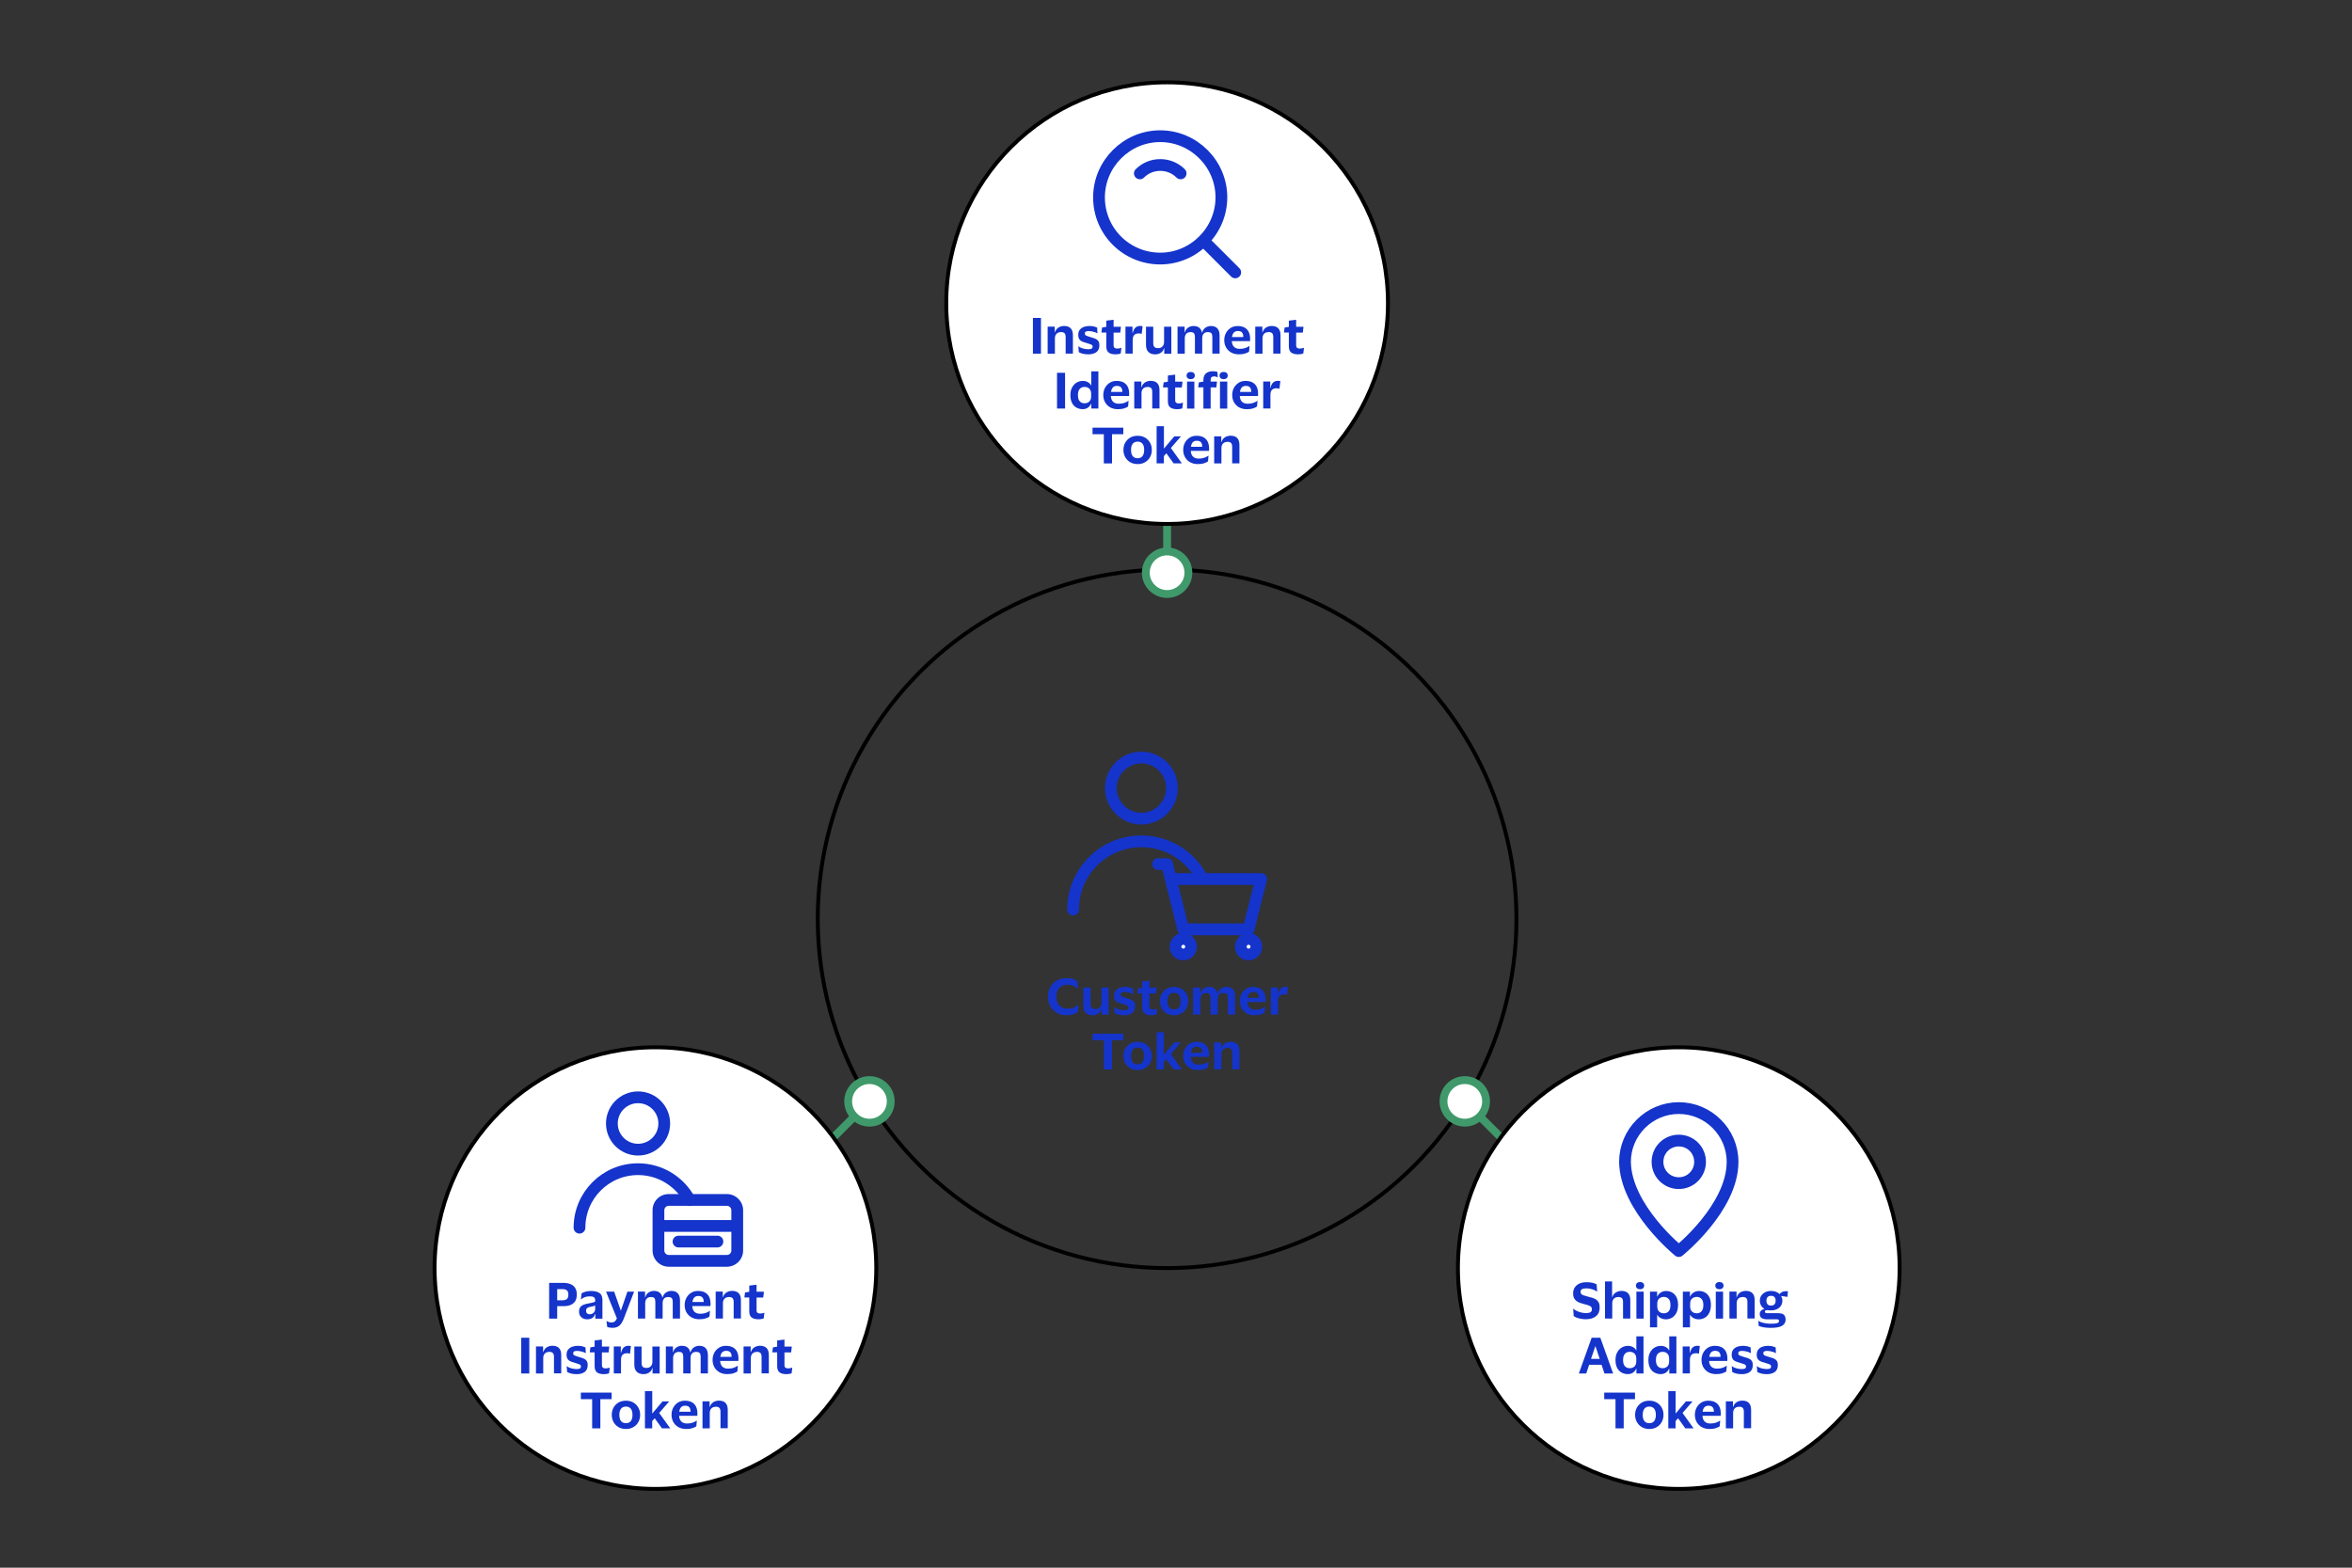 <?xml version="1.0" encoding="UTF-8"?><svg id="Layer_1" xmlns="http://www.w3.org/2000/svg" viewBox="0 0 600 400"><rect x="0" y="0" width="600" height="400" fill="#333333" stroke="none"/><defs><style>.cls-1,.cls-2,.cls-3,.cls-4,.cls-5{stroke-linejoin:round;}.cls-1,.cls-2,.cls-4{fill:none;}.cls-1,.cls-2,.cls-5{stroke-linecap:round;}.cls-1,.cls-5{stroke:#1434cb;stroke-width:3px;}.cls-6{stroke-miterlimit:10;}.cls-6,.cls-2{stroke:#40996b;stroke-width:2px;}.cls-6,.cls-3,.cls-5{fill:#fff;}.cls-7{fill:#1434cb;}.cls-3,.cls-4{stroke:#000;stroke-linecap:square;}</style></defs><path class="cls-7" d="M269.49,254.31c0,.96.25,1.71.76,2.25.51.54,1.22.81,2.13.81.64,0,1.17-.1,1.59-.29.42-.2.8-.45,1.13-.75h.05l-.22,1.96c-.35.21-.76.39-1.21.53s-1,.22-1.62.22c-.74,0-1.41-.12-1.99-.36-.58-.24-1.08-.57-1.5-1-.42-.43-.73-.93-.95-1.51-.22-.58-.32-1.2-.32-1.86s.11-1.28.32-1.86c.22-.58.53-1.08.94-1.51.41-.43.91-.76,1.5-1,.59-.24,1.25-.36,1.99-.36.62,0,1.16.06,1.6.19s.82.3,1.12.52l.23,1.97h-.05c-.34-.3-.73-.54-1.17-.73-.44-.19-.93-.28-1.45-.28-.91,0-1.62.27-2.13.81-.51.54-.76,1.29-.76,2.25Z"/><path class="cls-7" d="M279.48,257.46c.45,0,.81-.14,1.08-.43s.41-.66.41-1.13v-3.91h1.85v6.89h-1.81v-1.43h-.04c-.11.38-.28.69-.52.93-.23.24-.5.41-.8.51-.3.1-.61.16-.92.16-.75,0-1.33-.2-1.75-.61-.41-.4-.62-1-.62-1.78v-4.67h1.85v4.16c0,.46.09.8.28,1,.18.2.51.31.98.31Z"/><path class="cls-7" d="M284.2,254.01c0-.48.12-.88.37-1.21.25-.33.59-.57,1.01-.74.43-.16.91-.25,1.46-.25.46,0,.86.04,1.19.13.33.09.6.19.8.3l.06,1.45h-.02c-.17-.11-.38-.21-.63-.3-.25-.09-.52-.16-.79-.21-.28-.05-.53-.08-.75-.08-.3,0-.54.04-.73.12-.19.08-.29.24-.29.49s.1.43.29.53c.2.1.54.22,1.03.37.35.1.67.2.97.3.29.1.54.21.75.35.21.14.37.32.49.55.12.23.17.53.17.91,0,.78-.25,1.36-.74,1.74-.5.38-1.18.58-2.04.58-.54,0-1.01-.05-1.41-.15-.4-.1-.75-.23-1.05-.4l-.12-1.5h.01c.33.25.72.44,1.17.56s.91.19,1.37.19c.39,0,.67-.05.84-.15s.25-.27.25-.51-.11-.41-.34-.52c-.22-.1-.6-.23-1.12-.38-.33-.1-.63-.19-.89-.28-.27-.09-.5-.21-.7-.35-.2-.14-.35-.34-.46-.58-.11-.24-.16-.56-.16-.95Z"/><path class="cls-7" d="M293.22,256.69c0,.34.08.58.25.7.17.12.38.18.65.18.24,0,.45-.02.62-.06.17-.04.33-.09.46-.14h.02l-.18,1.45c-.07.04-.19.08-.34.11-.16.04-.32.06-.5.08-.18.02-.33.03-.46.03-.8,0-1.4-.16-1.79-.47s-.59-.83-.59-1.55v-3.54h-1.25l.17-1.28,1.08-.18v-1.58l1.86-.22v1.78h1.88l-.18,1.49h-1.7v3.22Z"/><path class="cls-7" d="M299.5,251.82c.72,0,1.35.16,1.89.47s.96.75,1.27,1.29.46,1.16.46,1.85-.15,1.3-.46,1.85c-.3.54-.73.97-1.27,1.29s-1.17.47-1.89.47-1.35-.16-1.89-.47-.96-.75-1.27-1.29c-.3-.54-.46-1.16-.46-1.85s.15-1.3.46-1.85.73-.97,1.27-1.29,1.17-.47,1.89-.47ZM299.5,257.55c.54,0,.96-.18,1.24-.53.28-.36.43-.89.43-1.59s-.14-1.22-.43-1.58c-.28-.36-.7-.54-1.24-.54s-.96.18-1.25.54c-.29.36-.43.89-.43,1.58s.14,1.23.43,1.59.7.53,1.25.53Z"/><path class="cls-7" d="M307.62,253.38c-.45,0-.79.14-1.04.42-.24.28-.37.66-.37,1.15v3.92h-1.85v-6.89h1.81v1.51h.04c.16-.58.45-1.01.87-1.28s.86-.4,1.33-.4c.62,0,1.12.14,1.48.43.36.29.59.7.7,1.25h.05c.1-.38.27-.7.5-.95.23-.25.5-.43.8-.55.3-.12.61-.18.92-.18.74,0,1.3.21,1.67.62s.56,1.01.56,1.79v4.64h-1.85v-4.21c0-.46-.08-.79-.25-.99-.16-.2-.48-.29-.94-.29s-.79.14-1.03.41c-.24.27-.36.66-.36,1.16v3.92h-1.86v-4.21c0-.46-.08-.79-.24-.99-.16-.2-.47-.29-.94-.29Z"/><path class="cls-7" d="M320.24,257.64c.55,0,1.02-.07,1.41-.21.39-.14.73-.31,1.03-.52h.05l-.12,1.44c-.22.17-.55.33-.99.47-.44.15-.98.22-1.61.22-.75,0-1.41-.16-1.97-.47s-.99-.75-1.3-1.29c-.3-.54-.46-1.16-.46-1.85s.15-1.3.44-1.85c.3-.54.7-.97,1.21-1.29.51-.32,1.1-.47,1.75-.47.78,0,1.4.15,1.87.44.47.29.81.68,1.02,1.17.21.49.31,1.03.31,1.62,0,.09,0,.19-.01.31s-.02.22-.02.31h-4.64c.03.63.22,1.11.55,1.45.34.34.83.52,1.48.52ZM319.74,253.09c-.85,0-1.34.51-1.48,1.54h2.87v-.16c0-.42-.11-.75-.32-1-.21-.25-.57-.38-1.07-.38Z"/><path class="cls-7" d="M327.49,253.71c-.46,0-.82.14-1.08.41s-.38.71-.38,1.31v3.43h-1.84v-6.89h1.79v1.67h.05c.15-.66.39-1.14.71-1.42.32-.28.71-.42,1.17-.42.29,0,.5.03.65.08l-.23,1.93h-.05c-.09-.03-.2-.06-.32-.08s-.28-.04-.47-.04Z"/><path class="cls-7" d="M281.59,272.87v-7.45h-2.88v-1.67h7.85v1.67h-2.88v7.45h-2.09Z"/><path class="cls-7" d="M290.21,265.82c.72,0,1.35.16,1.89.47s.96.75,1.27,1.29.46,1.16.46,1.85-.15,1.3-.46,1.85c-.3.54-.73.97-1.27,1.29s-1.17.47-1.89.47-1.35-.16-1.89-.47-.96-.75-1.27-1.29c-.3-.54-.46-1.16-.46-1.85s.15-1.3.46-1.85.73-.97,1.27-1.29,1.17-.47,1.89-.47ZM290.21,271.55c.54,0,.96-.18,1.24-.53.28-.36.43-.89.43-1.59s-.14-1.22-.43-1.58c-.28-.36-.7-.54-1.24-.54s-.96.18-1.25.54c-.29.36-.43.89-.43,1.58s.14,1.23.43,1.59.7.53,1.25.53Z"/><path class="cls-7" d="M296.92,263.39v5.7l2.63-3.11h1.7l-2.56,2.96,2.81,3.92h-2.11l-1.84-2.57-.64.72v1.85h-1.85v-9.48h1.85Z"/><path class="cls-7" d="M305.8,271.64c.55,0,1.02-.07,1.41-.21.39-.14.73-.31,1.03-.52h.05l-.12,1.44c-.22.17-.55.33-.99.47-.44.15-.98.22-1.61.22-.75,0-1.41-.16-1.97-.47s-.99-.75-1.3-1.29c-.3-.54-.46-1.16-.46-1.85s.15-1.3.44-1.85c.3-.54.7-.97,1.21-1.29.51-.32,1.1-.47,1.75-.47.78,0,1.4.15,1.87.44.47.29.81.68,1.02,1.17.21.49.31,1.03.31,1.62,0,.09,0,.19-.01.31s-.02.22-.02.31h-4.64c.03.63.22,1.11.55,1.45.34.34.83.52,1.48.52ZM305.29,267.09c-.85,0-1.34.51-1.48,1.54h2.87v-.16c0-.42-.11-.75-.32-1-.21-.25-.57-.38-1.07-.38Z"/><path class="cls-7" d="M313.08,267.38c-.46,0-.82.14-1.09.42-.27.28-.4.67-.4,1.16v3.91h-1.85v-6.89h1.81v1.46h.04c.11-.38.29-.7.53-.94.24-.24.52-.42.84-.53.32-.11.63-.17.94-.17,1.52,0,2.28.79,2.28,2.36v4.69h-1.85v-4.19c0-.46-.09-.8-.28-1-.19-.2-.51-.31-.98-.31Z"/><circle class="cls-1" cx="291.17" cy="201.08" r="7.79"/><path class="cls-1" d="M306.53,223.89c-2.93-5.49-8.71-9.22-15.37-9.22-9.62,0-17.41,7.79-17.41,17.41"/><path class="cls-1" d="M295.44,220.47h2.29l.92,3.82M298.65,224.29l3.21,12.83h16.65l3.21-12.83h-23.06Z"/><circle class="cls-5" cx="301.86" cy="241.55" r="1.99"/><circle class="cls-5" cx="318.51" cy="241.55" r="1.99"/><circle class="cls-4" cx="297.73" cy="234.44" r="89.12"/><line class="cls-2" x1="297.73" y1="141.16" x2="297.73" y2="131.84"/><circle class="cls-6" cx="297.73" cy="146.13" r="5.43"/><circle class="cls-3" cx="297.73" cy="77.35" r="56.34"/><path class="cls-1" d="M295.97,65.97c8.57,0,15.61-7.04,15.61-15.61s-7.04-15.61-15.61-15.61-15.61,7.04-15.61,15.61c0,8.72,7.04,15.61,15.61,15.61Z"/><path class="cls-1" d="M301.18,44.24c-1.38-1.38-3.21-2.14-5.2-2.14s-3.83.77-5.2,2.14"/><path class="cls-1" d="M307.3,61.69l7.81,7.81"/><path class="cls-7" d="M263.5,90.24v-9.12h2.05v9.12h-2.05Z"/><path class="cls-7" d="M270.6,84.75c-.46,0-.82.14-1.09.42-.27.28-.4.67-.4,1.16v3.91h-1.85v-6.89h1.81v1.46h.04c.11-.38.29-.7.53-.94.24-.24.52-.42.84-.53.32-.11.63-.17.94-.17,1.52,0,2.28.79,2.28,2.36v4.69h-1.85v-4.19c0-.46-.09-.8-.28-1-.19-.2-.51-.31-.98-.31Z"/><path class="cls-7" d="M275.07,85.38c0-.48.12-.88.37-1.21.25-.33.59-.57,1.01-.74.43-.16.91-.25,1.46-.25.46,0,.86.04,1.19.13.33.09.6.19.8.3l.06,1.45h-.02c-.17-.11-.38-.21-.63-.3-.25-.09-.52-.16-.79-.21-.28-.05-.53-.08-.75-.08-.3,0-.54.04-.73.12-.19.08-.29.24-.29.49s.1.43.29.53c.2.1.54.22,1.03.37.35.1.67.2.97.3.29.1.54.21.75.35.21.14.37.32.49.55.12.23.17.53.17.91,0,.78-.25,1.36-.74,1.74-.5.38-1.18.58-2.04.58-.54,0-1.01-.05-1.41-.15-.4-.1-.75-.23-1.05-.4l-.12-1.5h.01c.33.25.72.44,1.17.56s.91.19,1.37.19c.39,0,.67-.05.84-.15s.25-.27.25-.51-.11-.41-.34-.52c-.22-.1-.6-.23-1.12-.38-.33-.1-.63-.19-.89-.28-.27-.09-.5-.21-.7-.35-.2-.14-.35-.34-.46-.58-.11-.24-.16-.56-.16-.95Z"/><path class="cls-7" d="M284.08,88.06c0,.34.08.58.25.7.17.12.38.18.65.18.24,0,.45-.02.62-.06.17-.04.33-.09.46-.14h.02l-.18,1.45c-.07.04-.19.08-.34.11-.16.04-.32.06-.5.08-.18.02-.33.03-.46.03-.8,0-1.4-.16-1.79-.47s-.59-.83-.59-1.55v-3.54h-1.25l.17-1.28,1.08-.18v-1.58l1.86-.22v1.78h1.88l-.18,1.49h-1.7v3.22Z"/><path class="cls-7" d="M290.41,85.08c-.46,0-.82.14-1.08.41s-.38.71-.38,1.31v3.43h-1.84v-6.89h1.79v1.67h.05c.15-.66.39-1.14.71-1.42.32-.28.71-.42,1.17-.42.29,0,.5.03.65.08l-.23,1.93h-.05c-.09-.03-.2-.06-.32-.08s-.28-.04-.47-.04Z"/><path class="cls-7" d="M295.47,88.83c.45,0,.81-.14,1.08-.43s.41-.66.41-1.13v-3.91h1.85v6.89h-1.81v-1.43h-.04c-.11.38-.28.69-.52.93-.23.24-.5.41-.8.51-.3.1-.61.16-.92.16-.75,0-1.33-.2-1.75-.61-.41-.4-.62-1-.62-1.78v-4.67h1.85v4.16c0,.46.09.8.28,1,.18.2.51.31.98.31Z"/><path class="cls-7" d="M303.65,84.75c-.45,0-.79.14-1.04.42-.24.28-.37.66-.37,1.15v3.92h-1.85v-6.89h1.81v1.51h.04c.16-.58.45-1.01.87-1.28s.86-.4,1.33-.4c.62,0,1.12.14,1.48.43.36.29.59.7.7,1.25h.05c.1-.38.27-.7.5-.95.23-.25.5-.43.8-.55.3-.12.61-.18.92-.18.74,0,1.3.21,1.67.62s.56,1.01.56,1.79v4.64h-1.85v-4.21c0-.46-.08-.79-.25-.99-.16-.2-.48-.29-.94-.29s-.79.14-1.03.41c-.24.27-.36.66-.36,1.16v3.92h-1.86v-4.21c0-.46-.08-.79-.24-.99-.16-.2-.47-.29-.94-.29Z"/><path class="cls-7" d="M316.27,89.01c.55,0,1.02-.07,1.41-.21.39-.14.73-.31,1.03-.52h.05l-.12,1.44c-.22.17-.55.33-.99.47-.44.15-.98.22-1.61.22-.75,0-1.41-.16-1.97-.47s-.99-.75-1.3-1.29c-.3-.54-.46-1.16-.46-1.85s.15-1.3.44-1.85c.3-.54.7-.97,1.21-1.29.51-.32,1.1-.47,1.75-.47.78,0,1.4.15,1.87.44.47.29.81.68,1.02,1.17.21.49.31,1.03.31,1.62,0,.09,0,.19-.01.31s-.02.22-.02.31h-4.64c.03.63.22,1.11.55,1.45.34.34.83.52,1.48.52ZM315.77,84.46c-.85,0-1.34.51-1.48,1.54h2.87v-.16c0-.42-.11-.75-.32-1-.21-.25-.57-.38-1.07-.38Z"/><path class="cls-7" d="M323.56,84.75c-.46,0-.82.14-1.09.42-.27.28-.4.67-.4,1.16v3.91h-1.85v-6.89h1.81v1.46h.04c.11-.38.29-.7.53-.94.24-.24.52-.42.84-.53.32-.11.63-.17.94-.17,1.52,0,2.28.79,2.28,2.36v4.69h-1.85v-4.19c0-.46-.09-.8-.28-1-.19-.2-.51-.31-.98-.31Z"/><path class="cls-7" d="M330.65,88.06c0,.34.08.58.25.7.17.12.38.18.65.18.24,0,.45-.02.62-.06.17-.04.33-.09.46-.14h.02l-.18,1.45c-.07.04-.19.08-.34.11-.16.04-.32.06-.5.08-.18.02-.33.03-.46.03-.8,0-1.4-.16-1.79-.47s-.59-.83-.59-1.55v-3.54h-1.25l.17-1.28,1.08-.18v-1.58l1.86-.22v1.78h1.88l-.18,1.49h-1.7v3.22Z"/><path class="cls-7" d="M269.65,104.24v-9.12h2.05v9.12h-2.05Z"/><path class="cls-7" d="M273.06,100.8c0-.76.14-1.41.43-1.94.29-.54.67-.95,1.16-1.24.48-.29,1.02-.43,1.6-.43.52,0,.97.13,1.34.36s.62.5.74.8h.05v-3.59h1.82v9.48h-1.81v-1.26h-.05c-.14.4-.4.74-.78,1.01s-.82.41-1.34.41c-.58,0-1.12-.13-1.6-.39-.48-.26-.86-.66-1.14-1.19-.28-.54-.42-1.21-.42-2.03ZM278.35,100.42c0-.54-.16-.96-.47-1.26s-.72-.44-1.21-.44-.92.17-1.23.52c-.31.34-.46.87-.46,1.57s.15,1.24.46,1.58c.31.34.72.51,1.23.51s.9-.15,1.21-.44.47-.72.47-1.26v-.77Z"/><path class="cls-7" d="M285.41,103.01c.55,0,1.02-.07,1.41-.21.39-.14.73-.31,1.03-.52h.05l-.12,1.44c-.22.17-.55.33-.99.47-.44.15-.98.22-1.61.22-.75,0-1.41-.16-1.97-.47s-.99-.75-1.3-1.29c-.3-.54-.46-1.16-.46-1.85s.15-1.3.44-1.85c.3-.54.7-.97,1.21-1.29.51-.32,1.1-.47,1.75-.47.78,0,1.4.15,1.87.44.47.29.81.68,1.02,1.17.21.49.31,1.03.31,1.62,0,.09,0,.19-.01.31s-.02.22-.02.31h-4.64c.03.63.22,1.11.55,1.45.34.34.83.52,1.48.52ZM284.91,98.46c-.85,0-1.34.51-1.48,1.54h2.87v-.16c0-.42-.11-.75-.32-1-.21-.25-.57-.38-1.07-.38Z"/><path class="cls-7" d="M292.69,98.75c-.46,0-.82.14-1.09.42-.27.28-.4.67-.4,1.16v3.91h-1.85v-6.89h1.81v1.46h.04c.11-.38.29-.7.53-.94.24-.24.52-.42.84-.53.32-.11.63-.17.94-.17,1.52,0,2.28.79,2.28,2.36v4.69h-1.85v-4.19c0-.46-.09-.8-.28-1-.19-.2-.51-.31-.98-.31Z"/><path class="cls-7" d="M299.79,102.06c0,.34.08.58.25.7.17.12.38.18.65.18.24,0,.45-.02.62-.06.17-.04.33-.09.46-.14h.02l-.18,1.45c-.07.04-.19.08-.34.11-.16.04-.32.06-.5.08-.18.02-.33.03-.46.03-.8,0-1.4-.16-1.79-.47s-.59-.83-.59-1.55v-3.54h-1.25l.17-1.28,1.08-.18v-1.58l1.86-.22v1.78h1.88l-.18,1.49h-1.7v3.22Z"/><path class="cls-7" d="M302.7,95.82c0-.28.1-.5.29-.67.2-.17.45-.25.76-.25s.57.08.76.25c.2.17.29.39.29.67s-.1.52-.29.68c-.2.17-.45.25-.76.25s-.57-.08-.76-.25c-.2-.17-.29-.4-.29-.68ZM304.68,97.36v6.89h-1.86v-6.89h1.86Z"/><path class="cls-7" d="M306.99,104.24v-5.4h-1.33l.17-1.28,1.16-.19v-.37c0-.78.22-1.36.65-1.73.44-.37,1.04-.55,1.82-.55.25,0,.47.02.68.06.2.04.35.08.44.12l.08,1.38h-.02c-.14-.07-.29-.13-.44-.17-.15-.04-.32-.07-.52-.07-.27,0-.48.07-.62.21-.14.14-.22.38-.22.73v.38h1.63l-.18,1.49h-1.45v5.4h-1.85ZM311.1,95.82c0-.28.1-.5.29-.67.2-.17.45-.25.76-.25s.57.08.76.25c.2.17.29.39.29.67s-.1.52-.29.68c-.2.17-.45.25-.76.25s-.57-.08-.76-.25c-.2-.17-.29-.4-.29-.68ZM313.08,97.36v6.89h-1.86v-6.89h1.86Z"/><path class="cls-7" d="M318.3,103.01c.55,0,1.02-.07,1.41-.21.39-.14.73-.31,1.03-.52h.05l-.12,1.44c-.22.17-.55.33-.99.47-.44.15-.98.22-1.61.22-.75,0-1.41-.16-1.97-.47s-.99-.75-1.3-1.29c-.3-.54-.46-1.16-.46-1.85s.15-1.3.44-1.85c.3-.54.7-.97,1.21-1.29.51-.32,1.1-.47,1.75-.47.78,0,1.4.15,1.87.44.47.29.81.68,1.02,1.17.21.49.31,1.03.31,1.62,0,.09,0,.19-.01.31s-.02.22-.02.31h-4.64c.03.63.22,1.11.55,1.45.34.34.83.52,1.48.52ZM317.8,98.46c-.85,0-1.34.51-1.48,1.54h2.87v-.16c0-.42-.11-.75-.32-1-.21-.25-.57-.38-1.07-.38Z"/><path class="cls-7" d="M325.55,99.08c-.46,0-.82.14-1.08.41s-.38.71-.38,1.31v3.43h-1.84v-6.89h1.79v1.67h.05c.15-.66.39-1.14.71-1.42.32-.28.71-.42,1.17-.42.29,0,.5.03.65.08l-.23,1.93h-.05c-.09-.03-.2-.06-.32-.08s-.28-.04-.47-.04Z"/><path class="cls-7" d="M281.59,118.24v-7.45h-2.88v-1.67h7.85v1.67h-2.88v7.45h-2.09Z"/><path class="cls-7" d="M290.21,111.19c.72,0,1.35.16,1.89.47s.96.75,1.27,1.29.46,1.16.46,1.85-.15,1.3-.46,1.85c-.3.54-.73.97-1.27,1.29s-1.17.47-1.89.47-1.35-.16-1.89-.47-.96-.75-1.27-1.29c-.3-.54-.46-1.16-.46-1.85s.15-1.3.46-1.85.73-.97,1.27-1.29,1.17-.47,1.89-.47ZM290.21,116.92c.54,0,.96-.18,1.24-.53.28-.36.43-.89.43-1.59s-.14-1.22-.43-1.58c-.28-.36-.7-.54-1.24-.54s-.96.18-1.25.54c-.29.36-.43.89-.43,1.58s.14,1.23.43,1.59.7.53,1.25.53Z"/><path class="cls-7" d="M296.92,108.76v5.7l2.63-3.11h1.7l-2.56,2.96,2.81,3.92h-2.11l-1.84-2.57-.64.72v1.85h-1.85v-9.48h1.85Z"/><path class="cls-7" d="M305.8,117.01c.55,0,1.02-.07,1.41-.21.39-.14.73-.31,1.03-.52h.05l-.12,1.44c-.22.17-.55.33-.99.47-.44.15-.98.22-1.61.22-.75,0-1.41-.16-1.97-.47s-.99-.75-1.3-1.29c-.3-.54-.46-1.16-.46-1.85s.15-1.3.44-1.85c.3-.54.7-.97,1.21-1.29.51-.32,1.1-.47,1.75-.47.78,0,1.4.15,1.87.44.47.29.81.68,1.02,1.17.21.49.31,1.03.31,1.62,0,.09,0,.19-.01.31s-.02.22-.02.31h-4.64c.03.63.22,1.11.55,1.45.34.34.83.52,1.48.52ZM305.29,112.46c-.85,0-1.34.51-1.48,1.54h2.87v-.16c0-.42-.11-.75-.32-1-.21-.25-.57-.38-1.07-.38Z"/><path class="cls-7" d="M313.08,112.75c-.46,0-.82.14-1.09.42-.27.28-.4.67-.4,1.16v3.91h-1.85v-6.89h1.81v1.46h.04c.11-.38.29-.7.53-.94.24-.24.52-.42.84-.53.32-.11.63-.17.94-.17,1.52,0,2.28.79,2.28,2.36v4.69h-1.85v-4.19c0-.46-.09-.8-.28-1-.19-.2-.51-.31-.98-.31Z"/><line class="cls-2" x1="218.28" y1="284.54" x2="211.69" y2="291.13"/><circle class="cls-6" cx="221.8" cy="281.02" r="5.43"/><line class="cls-2" x1="377.18" y1="284.54" x2="383.77" y2="291.13"/><circle class="cls-6" cx="373.67" cy="281.02" r="5.43"/><circle class="cls-3" cx="167.2" cy="323.56" r="56.34"/><path class="cls-7" d="M140.09,336.45v-9.12h3.66c.66,0,1.25.1,1.76.31.51.2.91.52,1.2.96s.43,1.01.43,1.71-.14,1.29-.43,1.72-.69.75-1.2.95c-.51.2-1.1.29-1.76.29h-1.61v3.18h-2.05ZM143.45,328.93h-1.31v2.84h1.31c.5,0,.88-.1,1.14-.3.26-.2.4-.58.4-1.13s-.13-.92-.4-1.12c-.26-.2-.64-.3-1.14-.3Z"/><path class="cls-7" d="M148.17,331.57l.2-1.57c.26-.18.6-.32,1.03-.43.43-.11.87-.17,1.31-.17.97,0,1.7.17,2.21.51.5.34.76.93.76,1.76v4.79h-1.81v-1.21h-.05c-.18.51-.43.87-.76,1.07-.33.2-.77.31-1.32.31-.37,0-.7-.08-1.01-.23-.3-.15-.55-.37-.73-.66-.18-.29-.28-.64-.28-1.06,0-.47.1-.85.29-1.12s.46-.49.81-.63.75-.26,1.22-.34c.4-.07.72-.13.95-.18.23-.05.41-.1.53-.15.12-.05.23-.11.32-.19v-.28c0-.35-.1-.61-.29-.77-.19-.16-.56-.25-1.12-.25-.44,0-.84.06-1.21.19s-.71.33-1.02.6h-.04ZM151.83,334.06v-1c-.1.08-.26.15-.48.22s-.52.13-.88.19c-.3.06-.53.16-.7.3-.17.14-.26.37-.26.68,0,.29.08.51.25.66.16.15.39.23.68.23.3,0,.56-.07.76-.2.2-.13.36-.3.47-.5.11-.2.16-.4.16-.59Z"/><path class="cls-7" d="M156.67,329.56l1.69,4.82h.04l1.66-4.82h1.7l-2.63,6.89c-.18.47-.4.89-.64,1.24-.24.36-.54.63-.91.82-.36.19-.82.29-1.36.29-.22,0-.45-.02-.7-.06s-.46-.1-.62-.18l-.18-1.49h.04c.18.1.36.18.55.25.19.07.41.1.66.1.38,0,.68-.09.88-.26.2-.18.37-.43.52-.77l-2.77-6.83h2.08Z"/><path class="cls-7" d="M166,330.95c-.45,0-.79.14-1.04.42-.24.28-.37.66-.37,1.15v3.92h-1.85v-6.89h1.81v1.51h.04c.16-.58.45-1.01.87-1.28s.86-.4,1.33-.4c.62,0,1.12.14,1.48.43.36.29.59.7.7,1.25h.05c.1-.38.27-.7.5-.95.23-.25.5-.43.8-.55.3-.12.61-.18.92-.18.74,0,1.3.21,1.67.62s.56,1.01.56,1.79v4.64h-1.85v-4.21c0-.46-.08-.79-.25-.99-.16-.2-.48-.29-.94-.29s-.79.14-1.03.41c-.24.27-.36.66-.36,1.16v3.92h-1.86v-4.21c0-.46-.08-.79-.24-.99-.16-.2-.47-.29-.94-.29Z"/><path class="cls-7" d="M178.62,335.21c.55,0,1.02-.07,1.41-.21.39-.14.73-.31,1.03-.52h.05l-.12,1.44c-.22.17-.55.33-.99.47-.44.15-.98.22-1.61.22-.75,0-1.41-.16-1.97-.47s-.99-.75-1.3-1.29c-.3-.54-.46-1.16-.46-1.85s.15-1.3.44-1.85c.3-.54.7-.97,1.21-1.29.51-.32,1.1-.47,1.75-.47.78,0,1.4.15,1.87.44.47.29.81.68,1.02,1.17.21.49.31,1.03.31,1.62,0,.09,0,.19-.01.31s-.02.22-.02.31h-4.64c.03.63.22,1.11.55,1.45.34.34.83.52,1.48.52ZM178.12,330.67c-.85,0-1.34.51-1.48,1.54h2.87v-.16c0-.42-.11-.75-.32-1-.21-.25-.57-.38-1.07-.38Z"/><path class="cls-7" d="M185.91,330.95c-.46,0-.82.14-1.09.42-.27.28-.4.67-.4,1.16v3.91h-1.85v-6.89h1.81v1.46h.04c.11-.38.29-.7.53-.94.24-.24.52-.42.84-.53.32-.11.63-.17.94-.17,1.52,0,2.28.79,2.28,2.36v4.69h-1.85v-4.19c0-.46-.09-.8-.28-1-.19-.2-.51-.31-.98-.31Z"/><path class="cls-7" d="M193,334.27c0,.34.08.58.25.7.17.12.38.18.65.18.24,0,.45-.02.62-.06.17-.04.33-.09.46-.14h.02l-.18,1.45c-.07.04-.19.08-.34.11-.16.04-.32.06-.5.08-.18.02-.33.03-.46.03-.8,0-1.4-.16-1.79-.47s-.59-.83-.59-1.55v-3.54h-1.25l.17-1.28,1.08-.18v-1.58l1.86-.22v1.78h1.88l-.18,1.49h-1.7v3.22Z"/><path class="cls-7" d="M132.97,350.45v-9.12h2.05v9.12h-2.05Z"/><path class="cls-7" d="M140.07,344.95c-.46,0-.82.14-1.09.42-.27.28-.4.67-.4,1.16v3.91h-1.85v-6.89h1.81v1.46h.04c.11-.38.29-.7.53-.94.24-.24.52-.42.84-.53.32-.11.63-.17.94-.17,1.52,0,2.28.79,2.28,2.36v4.69h-1.85v-4.19c0-.46-.09-.8-.28-1-.19-.2-.51-.31-.98-.31Z"/><path class="cls-7" d="M144.54,345.59c0-.48.12-.88.37-1.21.25-.33.59-.57,1.01-.74.43-.16.91-.25,1.46-.25.46,0,.86.04,1.19.13.33.09.6.19.8.3l.06,1.45h-.02c-.17-.11-.38-.21-.63-.3-.25-.09-.52-.16-.79-.21-.28-.05-.53-.08-.75-.08-.3,0-.54.04-.73.12-.19.08-.29.24-.29.49s.1.43.29.53c.2.1.54.22,1.03.37.35.1.67.2.97.3.29.1.54.21.75.35.21.14.37.32.49.55.12.23.17.53.17.91,0,.78-.25,1.36-.74,1.74-.5.38-1.18.58-2.04.58-.54,0-1.01-.05-1.41-.15-.4-.1-.75-.23-1.05-.4l-.12-1.5h.01c.33.25.72.44,1.17.56s.91.19,1.37.19c.39,0,.67-.05.84-.15s.25-.27.25-.51-.11-.41-.34-.52c-.22-.1-.6-.23-1.12-.38-.33-.1-.63-.19-.89-.28-.27-.09-.5-.21-.7-.35-.2-.14-.35-.34-.46-.58-.11-.24-.16-.56-.16-.95Z"/><path class="cls-7" d="M153.55,348.27c0,.34.08.58.25.7.17.12.38.18.65.18.24,0,.45-.02.62-.06.17-.04.33-.09.46-.14h.02l-.18,1.45c-.07.04-.19.08-.34.11-.16.04-.32.06-.5.08-.18.02-.33.03-.46.03-.8,0-1.4-.16-1.79-.47s-.59-.83-.59-1.55v-3.54h-1.25l.17-1.28,1.08-.18v-1.58l1.86-.22v1.78h1.88l-.18,1.49h-1.7v3.22Z"/><path class="cls-7" d="M159.88,345.29c-.46,0-.82.14-1.08.41s-.38.71-.38,1.31v3.43h-1.84v-6.89h1.79v1.67h.05c.15-.66.39-1.14.71-1.42.32-.28.71-.42,1.17-.42.29,0,.5.03.65.08l-.23,1.93h-.05c-.09-.03-.2-.06-.32-.08s-.28-.04-.47-.04Z"/><path class="cls-7" d="M164.94,349.03c.45,0,.81-.14,1.08-.43s.41-.66.41-1.13v-3.91h1.85v6.89h-1.81v-1.43h-.04c-.11.38-.28.69-.52.93-.23.24-.5.41-.8.51-.3.1-.61.16-.92.16-.75,0-1.33-.2-1.75-.61-.41-.4-.62-1-.62-1.78v-4.67h1.85v4.16c0,.46.09.8.28,1,.18.2.51.31.98.31Z"/><path class="cls-7" d="M173.12,344.95c-.45,0-.79.14-1.04.42-.24.28-.37.66-.37,1.15v3.92h-1.85v-6.89h1.81v1.51h.04c.16-.58.45-1.01.87-1.28s.86-.4,1.33-.4c.62,0,1.12.14,1.48.43.36.29.59.7.7,1.25h.05c.1-.38.27-.7.5-.95.23-.25.5-.43.8-.55.3-.12.61-.18.92-.18.74,0,1.3.21,1.67.62s.56,1.01.56,1.79v4.64h-1.85v-4.21c0-.46-.08-.79-.25-.99-.16-.2-.48-.29-.94-.29s-.79.14-1.03.41c-.24.27-.36.66-.36,1.16v3.92h-1.86v-4.21c0-.46-.08-.79-.24-.99-.16-.2-.47-.29-.94-.29Z"/><path class="cls-7" d="M185.74,349.21c.55,0,1.02-.07,1.41-.21.39-.14.73-.31,1.03-.52h.05l-.12,1.44c-.22.17-.55.33-.99.47-.44.15-.98.22-1.61.22-.75,0-1.41-.16-1.97-.47s-.99-.75-1.3-1.29c-.3-.54-.46-1.16-.46-1.85s.15-1.3.44-1.85c.3-.54.7-.97,1.21-1.29.51-.32,1.1-.47,1.75-.47.78,0,1.4.15,1.87.44.47.29.81.68,1.02,1.17.21.49.31,1.03.31,1.62,0,.09,0,.19-.01.31s-.02.22-.02.31h-4.64c.03.63.22,1.11.55,1.45.34.34.83.52,1.48.52ZM185.24,344.67c-.85,0-1.34.51-1.48,1.54h2.87v-.16c0-.42-.11-.75-.32-1-.21-.25-.57-.38-1.07-.38Z"/><path class="cls-7" d="M193.03,344.95c-.46,0-.82.14-1.09.42-.27.28-.4.67-.4,1.16v3.91h-1.85v-6.89h1.81v1.46h.04c.11-.38.29-.7.53-.94.24-.24.52-.42.84-.53.32-.11.63-.17.94-.17,1.52,0,2.28.79,2.28,2.36v4.69h-1.85v-4.19c0-.46-.09-.8-.28-1-.19-.2-.51-.31-.98-.31Z"/><path class="cls-7" d="M200.12,348.27c0,.34.08.58.25.7.17.12.38.18.65.18.24,0,.45-.02.62-.06.17-.04.33-.09.46-.14h.02l-.18,1.45c-.07.04-.19.08-.34.11-.16.04-.32.06-.5.08-.18.02-.33.03-.46.03-.8,0-1.4-.16-1.79-.47s-.59-.83-.59-1.55v-3.54h-1.25l.17-1.28,1.08-.18v-1.58l1.86-.22v1.78h1.88l-.18,1.49h-1.7v3.22Z"/><path class="cls-7" d="M151.06,364.45v-7.45h-2.88v-1.67h7.85v1.67h-2.88v7.45h-2.09Z"/><path class="cls-7" d="M159.68,357.39c.72,0,1.35.16,1.89.47s.96.75,1.27,1.29.46,1.16.46,1.85-.15,1.3-.46,1.85c-.3.54-.73.97-1.27,1.29s-1.17.47-1.89.47-1.35-.16-1.89-.47-.96-.75-1.27-1.29c-.3-.54-.46-1.16-.46-1.85s.15-1.3.46-1.85.73-.97,1.27-1.29,1.17-.47,1.89-.47ZM159.68,363.13c.54,0,.96-.18,1.24-.53.28-.36.43-.89.43-1.59s-.14-1.22-.43-1.58c-.28-.36-.7-.54-1.24-.54s-.96.18-1.25.54c-.29.36-.43.89-.43,1.58s.14,1.23.43,1.59.7.53,1.25.53Z"/><path class="cls-7" d="M166.39,354.97v5.7l2.63-3.11h1.7l-2.56,2.96,2.81,3.92h-2.11l-1.84-2.57-.64.72v1.85h-1.85v-9.48h1.85Z"/><path class="cls-7" d="M175.27,363.21c.55,0,1.02-.07,1.41-.21.39-.14.73-.31,1.03-.52h.05l-.12,1.44c-.22.17-.55.33-.99.47-.44.15-.98.22-1.61.22-.75,0-1.41-.16-1.97-.47s-.99-.75-1.3-1.29c-.3-.54-.46-1.16-.46-1.85s.15-1.3.44-1.85c.3-.54.7-.97,1.21-1.29.51-.32,1.1-.47,1.75-.47.78,0,1.4.15,1.87.44.47.29.81.68,1.02,1.17.21.49.31,1.03.31,1.62,0,.09,0,.19-.01.31s-.02.22-.02.31h-4.64c.03.63.22,1.11.55,1.45.34.34.83.52,1.48.52ZM174.76,358.67c-.85,0-1.34.51-1.48,1.54h2.87v-.16c0-.42-.11-.75-.32-1-.21-.25-.57-.38-1.07-.38Z"/><path class="cls-7" d="M182.55,358.95c-.46,0-.82.14-1.09.42-.27.28-.4.67-.4,1.16v3.91h-1.85v-6.89h1.81v1.46h.04c.11-.38.29-.7.53-.94.24-.24.52-.42.84-.53.32-.11.63-.17.94-.17,1.52,0,2.28.79,2.28,2.36v4.69h-1.85v-4.19c0-.46-.09-.8-.28-1-.19-.2-.51-.31-.98-.31Z"/><circle class="cls-3" cx="428.26" cy="323.56" r="56.34"/><path class="cls-7" d="M401.31,330.02c0-.6.14-1.11.43-1.54.28-.42.68-.75,1.19-.98.51-.23,1.1-.34,1.77-.34s1.24.06,1.64.17c.4.12.72.24.96.38l.14,1.85h-.05c-.21-.17-.46-.31-.77-.44-.3-.12-.62-.22-.96-.29-.34-.07-.66-.1-.98-.1-.45,0-.8.06-1.07.18-.26.12-.4.34-.4.67,0,.25.06.44.18.58.12.14.31.26.58.35.27.1.62.2,1.06.31.43.1.83.21,1.21.33.37.12.7.27.97.46s.49.44.64.76c.15.32.23.73.23,1.23,0,.97-.31,1.71-.94,2.23s-1.5.78-2.62.78c-.37,0-.74-.03-1.13-.1-.38-.07-.74-.16-1.08-.28-.34-.12-.62-.26-.86-.43l-.13-1.86h.06c.4.34.89.6,1.48.8.58.2,1.17.3,1.76.3.5,0,.88-.08,1.12-.23.24-.16.36-.4.36-.73,0-.23-.05-.42-.16-.57-.11-.15-.3-.28-.57-.39-.27-.11-.66-.23-1.15-.35-.38-.1-.74-.2-1.09-.32-.35-.12-.66-.27-.94-.47-.28-.2-.49-.45-.65-.77-.16-.32-.24-.72-.24-1.21Z"/><path class="cls-7" d="M412.78,330.95c-.46,0-.82.14-1.09.42-.27.28-.4.67-.4,1.16v3.91h-1.85v-9.48h1.81v4.04h.05c.1-.38.28-.69.53-.93.25-.24.53-.41.85-.52.32-.11.63-.17.94-.17,1.51,0,2.27.79,2.27,2.36v4.69h-1.85v-4.19c0-.46-.09-.8-.28-1s-.51-.31-.98-.31Z"/><path class="cls-7" d="M417.33,328.03c0-.28.1-.5.29-.67.2-.17.45-.25.76-.25s.57.08.76.25c.2.17.29.39.29.67s-.1.52-.29.68c-.2.17-.45.25-.76.25s-.57-.08-.76-.25c-.2-.17-.29-.4-.29-.68ZM419.31,329.56v6.89h-1.86v-6.89h1.86Z"/><path class="cls-7" d="M428.07,333.01c0,.76-.14,1.41-.41,1.95s-.64.95-1.11,1.24c-.47.28-.99.43-1.57.43-.35,0-.68-.05-.98-.16-.3-.11-.56-.25-.77-.43s-.36-.36-.44-.56h-.05v3.19h-1.82v-9.1h1.81v1.26h.05c.1-.26.25-.5.47-.72.22-.22.48-.39.79-.52s.63-.19.98-.19c.58,0,1.11.13,1.57.4.46.26.82.66,1.09,1.19.26.53.4,1.21.4,2.02ZM422.77,332.62v.77c0,.54.16.96.47,1.26s.73.44,1.23.44.91-.17,1.21-.51c.3-.34.46-.87.46-1.58s-.15-1.23-.46-1.57c-.3-.34-.71-.52-1.21-.52s-.91.15-1.23.44-.47.72-.47,1.26Z"/><path class="cls-7" d="M436.45,333.01c0,.76-.14,1.41-.41,1.95s-.64.95-1.11,1.24c-.47.28-.99.43-1.57.43-.35,0-.68-.05-.98-.16-.3-.11-.56-.25-.77-.43s-.36-.36-.44-.56h-.05v3.19h-1.82v-9.1h1.81v1.26h.05c.1-.26.25-.5.47-.72.22-.22.48-.39.79-.52s.63-.19.98-.19c.58,0,1.11.13,1.57.4.46.26.82.66,1.09,1.19.26.53.4,1.21.4,2.02ZM431.16,332.62v.77c0,.54.16.96.47,1.26s.73.44,1.23.44.91-.17,1.21-.51c.3-.34.46-.87.46-1.58s-.15-1.23-.46-1.57c-.3-.34-.71-.52-1.21-.52s-.91.15-1.23.44-.47.72-.47,1.26Z"/><path class="cls-7" d="M437.58,328.03c0-.28.1-.5.29-.67.2-.17.45-.25.76-.25s.57.08.76.25c.2.17.29.39.29.67s-.1.52-.29.68c-.2.17-.45.25-.76.25s-.57-.08-.76-.25c-.2-.17-.29-.4-.29-.68ZM439.56,329.56v6.89h-1.86v-6.89h1.86Z"/><path class="cls-7" d="M444.52,330.95c-.46,0-.82.14-1.09.42-.27.28-.4.67-.4,1.16v3.91h-1.85v-6.89h1.81v1.46h.04c.11-.38.29-.7.53-.94.24-.24.52-.42.84-.53.32-.11.63-.17.94-.17,1.52,0,2.28.79,2.28,2.36v4.69h-1.85v-4.19c0-.46-.09-.8-.28-1-.19-.2-.51-.31-.98-.31Z"/><path class="cls-7" d="M453.61,335.07c.7,0,1.19.14,1.47.41.28.27.43.68.43,1.24,0,.66-.29,1.18-.87,1.54-.58.36-1.55.55-2.91.55-.66,0-1.26-.05-1.8-.14s-.96-.22-1.28-.37l-.11-1.27h.04c.16.12.41.24.74.35.33.11.71.2,1.13.27.42.07.86.1,1.32.1.55,0,.98-.03,1.27-.08.3-.05.5-.13.62-.23.12-.1.17-.22.17-.37,0-.17-.05-.28-.14-.35-.09-.06-.25-.1-.47-.1h-2.51c-.54,0-.98-.11-1.31-.32s-.49-.56-.49-1.04c0-.34.12-.63.35-.85.23-.22.52-.37.88-.44h0c-.38-.22-.67-.5-.88-.86-.21-.36-.32-.77-.32-1.23,0-.49.12-.92.36-1.29.24-.37.58-.66,1.01-.88s.93-.32,1.49-.32c.46,0,.87.07,1.24.21.37.14.68.33.94.58h.05c.1-.22.3-.4.58-.53.28-.13.57-.19.88-.19h.61l-.11,1.44-1.61-.23-.02.04c.22.34.32.73.32,1.16,0,.5-.12.93-.37,1.3-.24.37-.58.66-1.01.86-.43.21-.93.31-1.49.31-.22,0-.43,0-.61-.03s-.31-.03-.37-.03c-.41,0-.61.12-.61.37,0,.15.05.26.15.32.1.06.23.09.4.09h2.87ZM451.79,330.63c-.39,0-.69.11-.88.33-.2.22-.29.53-.29.92s.1.71.29.92c.2.22.49.32.88.32s.7-.11.89-.32c.2-.22.29-.52.29-.92s-.1-.7-.29-.92c-.2-.22-.49-.33-.89-.33Z"/><path class="cls-7" d="M404.65,350.45h-1.88l3.26-9.12h2.22l3.26,9.12h-2.21l-.74-2.22h-3.17l-.74,2.22ZM405.87,346.72h2.22l-1.08-3.22h-.04l-1.1,3.22Z"/><path class="cls-7" d="M412.12,347.01c0-.76.14-1.41.43-1.94.29-.54.67-.95,1.16-1.24.48-.29,1.02-.43,1.6-.43.52,0,.97.13,1.34.36s.62.5.74.8h.05v-3.59h1.82v9.48h-1.81v-1.26h-.05c-.14.4-.4.74-.78,1.01s-.82.41-1.34.41c-.58,0-1.12-.13-1.6-.39-.48-.26-.86-.66-1.14-1.19-.28-.54-.42-1.21-.42-2.03ZM417.42,346.62c0-.54-.16-.96-.47-1.26s-.72-.44-1.21-.44-.92.17-1.23.52c-.31.34-.46.87-.46,1.57s.15,1.24.46,1.58c.31.34.72.51,1.23.51s.9-.15,1.21-.44.47-.72.47-1.26v-.77Z"/><path class="cls-7" d="M420.51,347.01c0-.76.14-1.41.43-1.94.29-.54.67-.95,1.16-1.24.48-.29,1.02-.43,1.6-.43.52,0,.97.13,1.34.36s.62.5.74.8h.05v-3.59h1.82v9.48h-1.81v-1.26h-.05c-.14.4-.4.74-.78,1.01s-.82.41-1.34.41c-.58,0-1.12-.13-1.6-.39-.48-.26-.86-.66-1.14-1.19-.28-.54-.42-1.21-.42-2.03ZM425.8,346.62c0-.54-.16-.96-.47-1.26s-.72-.44-1.21-.44-.92.17-1.23.52c-.31.34-.46.87-.46,1.57s.15,1.24.46,1.58c.31.34.72.51,1.23.51s.9-.15,1.21-.44.47-.72.47-1.26v-.77Z"/><path class="cls-7" d="M432.56,345.29c-.46,0-.82.14-1.08.41s-.38.71-.38,1.31v3.43h-1.84v-6.89h1.79v1.67h.05c.15-.66.39-1.14.71-1.42.32-.28.71-.42,1.17-.42.29,0,.5.03.65.08l-.23,1.93h-.05c-.09-.03-.2-.06-.32-.08s-.28-.04-.47-.04Z"/><path class="cls-7" d="M438.02,349.21c.55,0,1.02-.07,1.41-.21.39-.14.73-.31,1.03-.52h.05l-.12,1.44c-.22.17-.55.33-.99.47-.44.15-.98.22-1.61.22-.75,0-1.41-.16-1.97-.47s-.99-.75-1.3-1.29c-.3-.54-.46-1.16-.46-1.85s.15-1.3.44-1.85c.3-.54.7-.97,1.21-1.29.51-.32,1.1-.47,1.75-.47.78,0,1.4.15,1.87.44.47.29.81.68,1.02,1.17.21.49.31,1.03.31,1.62,0,.09,0,.19-.01.31s-.02.22-.02.31h-4.64c.03.63.22,1.11.55,1.45.34.34.83.52,1.48.52ZM437.52,344.67c-.85,0-1.34.51-1.48,1.54h2.87v-.16c0-.42-.11-.75-.32-1-.21-.25-.57-.38-1.07-.38Z"/><path class="cls-7" d="M441.76,345.59c0-.48.12-.88.37-1.21.25-.33.59-.57,1.01-.74.43-.16.91-.25,1.46-.25.46,0,.86.04,1.19.13.33.09.6.19.8.3l.06,1.45h-.02c-.17-.11-.38-.21-.63-.3-.25-.09-.52-.16-.79-.21-.28-.05-.53-.08-.75-.08-.3,0-.54.04-.73.12-.19.08-.29.24-.29.49s.1.43.29.53c.2.1.54.22,1.03.37.35.1.67.2.97.3.29.1.54.21.75.35.21.14.37.32.49.55.12.23.17.53.17.91,0,.78-.25,1.36-.74,1.74-.5.38-1.18.58-2.04.58-.54,0-1.01-.05-1.41-.15-.4-.1-.75-.23-1.05-.4l-.12-1.5h.01c.33.25.72.44,1.17.56s.91.19,1.37.19c.39,0,.67-.05.84-.15s.25-.27.25-.51-.11-.41-.34-.52c-.22-.1-.6-.23-1.12-.38-.33-.1-.63-.19-.89-.28-.27-.09-.5-.21-.7-.35-.2-.14-.35-.34-.46-.58-.11-.24-.16-.56-.16-.95Z"/><path class="cls-7" d="M448.15,345.59c0-.48.12-.88.37-1.21.25-.33.59-.57,1.01-.74.43-.16.91-.25,1.46-.25.46,0,.86.04,1.19.13.33.09.6.19.8.3l.06,1.45h-.02c-.17-.11-.38-.21-.63-.3-.25-.09-.52-.16-.79-.21-.28-.05-.53-.08-.75-.08-.3,0-.54.04-.73.12-.19.08-.29.24-.29.49s.1.43.29.53c.2.1.54.22,1.03.37.35.1.67.2.97.3.29.1.54.21.75.35.21.14.37.32.49.55.12.23.17.53.17.91,0,.78-.25,1.36-.74,1.74-.5.38-1.18.58-2.04.58-.54,0-1.01-.05-1.41-.15-.4-.1-.75-.23-1.05-.4l-.12-1.5h.01c.33.25.72.44,1.17.56s.91.19,1.37.19c.39,0,.67-.05.84-.15s.25-.27.25-.51-.11-.41-.34-.52c-.22-.1-.6-.23-1.12-.38-.33-.1-.63-.19-.89-.28-.27-.09-.5-.21-.7-.35-.2-.14-.35-.34-.46-.58-.11-.24-.16-.56-.16-.95Z"/><path class="cls-7" d="M412.12,364.45v-7.45h-2.88v-1.67h7.85v1.67h-2.88v7.45h-2.09Z"/><path class="cls-7" d="M420.74,357.39c.72,0,1.35.16,1.89.47s.96.75,1.27,1.29.46,1.16.46,1.85-.15,1.3-.46,1.85c-.3.54-.73.97-1.27,1.29s-1.17.47-1.89.47-1.35-.16-1.89-.47-.96-.75-1.27-1.29c-.3-.54-.46-1.16-.46-1.85s.15-1.3.46-1.85.73-.97,1.27-1.29,1.17-.47,1.89-.47ZM420.74,363.13c.54,0,.96-.18,1.24-.53.28-.36.43-.89.43-1.59s-.14-1.22-.43-1.58c-.28-.36-.7-.54-1.24-.54s-.96.18-1.25.54c-.29.36-.43.89-.43,1.58s.14,1.23.43,1.59.7.53,1.25.53Z"/><path class="cls-7" d="M427.45,354.97v5.7l2.63-3.11h1.7l-2.56,2.96,2.81,3.92h-2.11l-1.84-2.57-.64.72v1.85h-1.85v-9.48h1.85Z"/><path class="cls-7" d="M436.33,363.21c.55,0,1.02-.07,1.41-.21.39-.14.73-.31,1.03-.52h.05l-.12,1.44c-.22.17-.55.33-.99.47-.44.15-.98.22-1.61.22-.75,0-1.41-.16-1.97-.47s-.99-.75-1.3-1.29c-.3-.54-.46-1.16-.46-1.85s.15-1.3.44-1.85c.3-.54.7-.97,1.21-1.29.51-.32,1.1-.47,1.75-.47.78,0,1.4.15,1.87.44.47.29.81.68,1.02,1.17.21.49.31,1.03.31,1.62,0,.09,0,.19-.01.31s-.02.22-.02.31h-4.64c.03.63.22,1.11.55,1.45.34.34.83.52,1.48.52ZM435.82,358.67c-.85,0-1.34.51-1.48,1.54h2.87v-.16c0-.42-.11-.75-.32-1-.21-.25-.57-.38-1.07-.38Z"/><path class="cls-7" d="M443.61,358.95c-.46,0-.82.14-1.09.42-.27.28-.4.67-.4,1.16v3.91h-1.85v-6.89h1.81v1.46h.04c.11-.38.29-.7.53-.94.24-.24.52-.42.84-.53.32-.11.63-.17.94-.17,1.52,0,2.28.79,2.28,2.36v4.69h-1.85v-4.19c0-.46-.09-.8-.28-1-.19-.2-.51-.31-.98-.31Z"/><path class="cls-1" d="M428.26,319.21s13.72-11,13.72-22.76c0-7.54-6.18-13.72-13.72-13.72s-13.72,6.18-13.72,13.72c.15,11.76,13.72,22.76,13.72,22.76Z"/><path class="cls-1" d="M428.26,301.88c3.01,0,5.43-2.41,5.43-5.43s-2.41-5.43-5.43-5.43-5.43,2.41-5.43,5.43c0,3.01,2.41,5.43,5.43,5.43Z"/><circle class="cls-1" cx="162.77" cy="286.66" r="6.68"/><path class="cls-1" d="M175.94,306.22c-2.51-4.7-7.47-7.9-13.18-7.9-8.25,0-14.93,6.68-14.93,14.93"/><path class="cls-1" d="M169.47,312.8h17.1"/><path class="cls-1" d="M173.09,316.79h9.93"/><path class="cls-7" d="M185.43,307.67c.63,0,1.14.51,1.14,1.14v10.26c0,.63-.51,1.14-1.14,1.14h-14.82c-.63,0-1.14-.51-1.14-1.14v-10.26c0-.68.51-1.14,1.14-1.14h14.82M185.43,304.67h-14.82c-2.32,0-4.14,1.82-4.14,4.14v10.26c0,2.28,1.86,4.14,4.14,4.14h14.82c2.28,0,4.14-1.86,4.14-4.14v-10.26c0-2.28-1.86-4.14-4.14-4.14h0Z"/></svg>